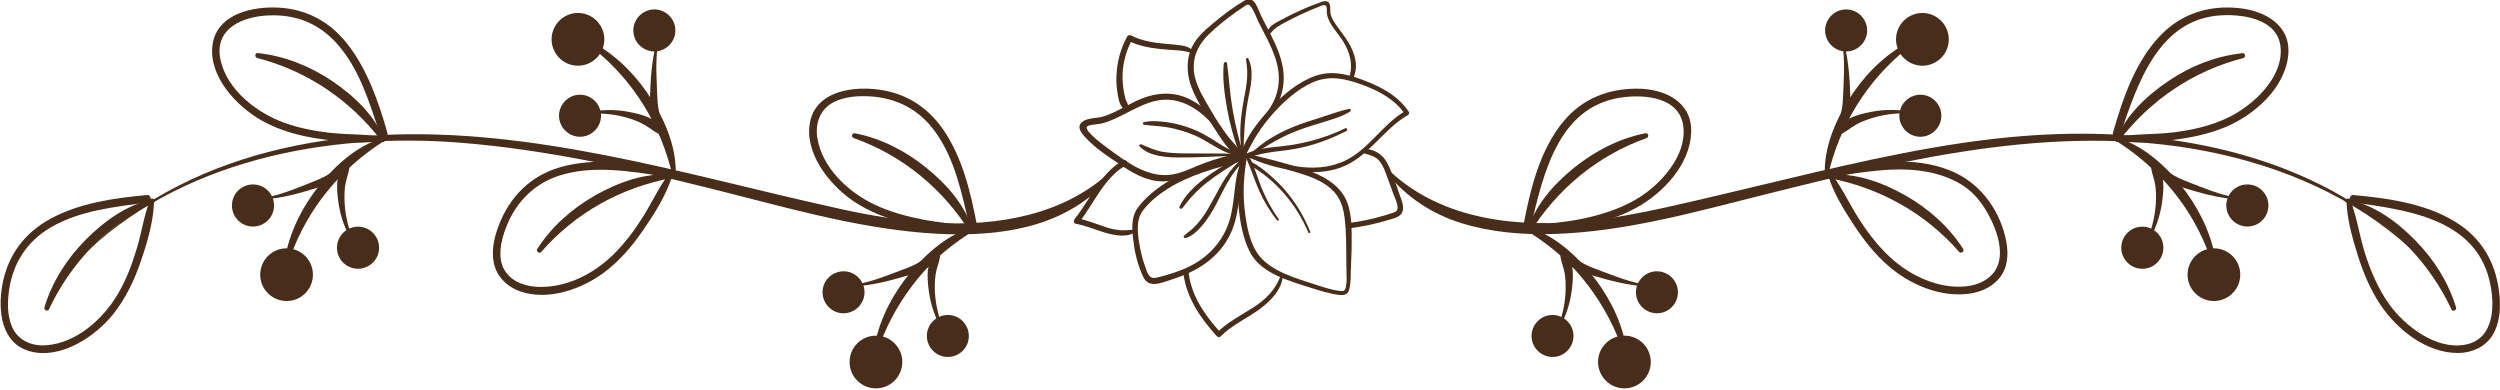 <svg xmlns="http://www.w3.org/2000/svg" xmlns:xlink="http://www.w3.org/1999/xlink" id="Layer_1" x="0px" y="0px" viewBox="0 0 207.8 32.39" style="enable-background:new 0 0 207.8 32.39;" xml:space="preserve"><style type="text/css">	.st0{fill:#472D1A;}</style><g>	<g>		<g>			<path class="st0" d="M103.49,13.01c1.25,0.4,2.51,0.78,3.77,1.16c1.17,0.35,2.41,0.68,3.35,1.5c1.03,0.9,1.16,2.11,1.24,3.4    c0.07,1.17,0.04,2.34,0.07,3.52c0.01,0.42,0.04,0.88-0.06,1.3c-0.08,0.32-0.2,0.32-0.49,0.29c-0.71-0.08-1.41-0.32-2.08-0.54    c-1.52-0.49-3.53-1.06-4.58-2.33c-0.86-1.04-1.11-2.64-1.26-3.94c-0.16-1.47-0.06-2.92,0.21-4.36c0.06-0.29-0.38-0.42-0.45-0.12    c-0.32,1.4-0.4,2.85-0.26,4.28c0.12,1.28,0.36,2.66,0.96,3.81c0.92,1.76,3.26,2.37,5.01,2.93c0.77,0.24,1.56,0.5,2.36,0.6    c0.55,0.06,0.8-0.05,0.91-0.63c0.09-0.47,0.08-0.96,0.09-1.43c0.02-0.7,0.07-1.41,0.07-2.11c0-1.28,0.06-2.84-0.59-3.98    c-0.66-1.15-1.89-1.79-3.1-2.21c-1.66-0.57-3.39-0.97-5.09-1.41C103.38,12.65,103.3,12.94,103.49,13.01L103.49,13.01z"></path>		</g>		<g>			<path class="st0" d="M103.45,12.99c-0.5,0.64-0.65,1.52-0.76,2.3c-0.12,0.89-0.18,1.79-0.39,2.66c-0.43,1.82-1.66,3.29-3.32,4.14    c-0.86,0.44-1.79,0.73-2.72,0.96c-0.37,0.09-0.58,0.1-0.8-0.23c-0.13-0.2-0.21-0.48-0.29-0.71c-0.17-0.46-0.29-0.93-0.39-1.41    c-0.18-0.94-0.43-2.32,0.18-3.15c0.55-0.74,1.3-1.35,2.07-1.84c1.9-1.21,4.1-1.77,6.26-2.33c0.33-0.08,0.19-0.6-0.14-0.51    c-2.17,0.56-4.39,1.13-6.3,2.36c-0.84,0.54-1.64,1.2-2.25,2c-0.61,0.8-0.51,1.86-0.39,2.81c0.12,1.03,0.38,2.09,0.84,3.02    c0.47,0.95,1.56,0.42,2.35,0.17c1.9-0.59,3.63-1.6,4.65-3.36c0.56-0.97,0.8-2.03,0.91-3.14c0.06-0.58,0.1-1.16,0.17-1.73    c0.08-0.67,0.28-1.29,0.44-1.95C103.58,13,103.5,12.94,103.45,12.99L103.45,12.99z"></path>		</g>		<g>			<path class="st0" d="M103.59,12.95c1.16,0.65,2.63,1.01,3.93,1.23c1.3,0.21,2.66,0.2,3.91-0.25c2.32-0.84,3.52-3.18,5.6-4.37    c0.09-0.05,0.13-0.18,0.07-0.27c-0.78-1.17-1.97-1.89-3.25-2.42c-1.44-0.59-2.97-1.1-4.5-0.57c-1.44,0.5-2.7,1.57-3.72,2.67    c-0.98,1.05-2.08,2.4-2.47,3.8c-0.06,0.21,0.22,0.31,0.33,0.14c0.37-0.56,0.64-1.18,1.01-1.75c0.39-0.61,0.83-1.18,1.31-1.72    c0.91-1.01,1.99-1.99,3.23-2.56c1.49-0.69,2.89-0.32,4.36,0.23c1.31,0.5,2.58,1.19,3.37,2.37c0.02-0.09,0.05-0.18,0.07-0.27    c-1.92,1.1-3.05,3.2-5.05,4.15c-2.62,1.25-5.54,0.17-8.13-0.55C103.57,12.79,103.52,12.91,103.59,12.95L103.59,12.95z"></path>		</g>		<g>			<path class="st0" d="M103.58,12.82c0.48-1.15,1.07-2.04,1.86-3c0.61-0.74,1.04-1.6,1.2-2.55c0.36-2.16-0.86-4.03-1.78-5.88    c-0.3-0.6-0.57-1.84-1.42-1.34c-0.92,0.54-1.79,1.2-2.61,1.89c-0.78,0.65-1.57,1.34-1.91,2.34c-0.33,0.98-0.24,2.05,0.13,3    c0.45,1.16,1.17,2.26,1.84,3.31c0.59,0.93,1.31,2.08,2.27,2.66c0.17,0.1,0.43-0.12,0.29-0.29c-0.56-0.73-1.22-1.35-1.75-2.11    c-0.53-0.76-0.99-1.57-1.46-2.37c-0.52-0.9-1.02-1.85-1.02-2.92c0-1.1,0.51-1.97,1.27-2.72c0.71-0.69,1.5-1.31,2.31-1.88    c0.21-0.15,0.42-0.29,0.63-0.43c0.24-0.16,0.33-0.22,0.53,0.01c0.3,0.36,0.48,0.97,0.7,1.39c0.92,1.82,2.05,3.63,1.49,5.74    c-0.52,1.96-2.45,3.06-2.8,5.12C103.35,12.9,103.52,12.94,103.58,12.82L103.58,12.82z"></path>		</g>		<g>			<path class="st0" d="M103.13,12.65c-0.9-0.79-1.39-1.92-2.18-2.8c-0.71-0.79-1.59-1.47-2.6-1.83c-1.06-0.37-2.18-0.28-3.23,0.09    c-1.18,0.42-2.24,1.22-3.44,1.58c-0.54,0.16-1.25,0.08-1.72,0.44c-0.57,0.45,0.04,1.07,0.39,1.43c0.74,0.77,1.66,1.39,2.55,1.98    c0.89,0.6,1.77,1.18,2.83,1.43c1.35,0.31,2.41-0.1,3.66-0.58c1.19-0.46,2.42-0.9,3.69-1.1c0.34-0.05,0.2-0.57-0.14-0.52    c-0.94,0.15-1.85,0.44-2.74,0.75c-0.88,0.31-1.75,0.8-2.67,0.97c-2.05,0.39-3.88-1.02-5.44-2.16c-0.27-0.2-2.03-1.47-1.74-1.81    c0.12-0.14,0.62-0.16,0.79-0.19c0.24-0.04,0.48-0.06,0.71-0.14c2.04-0.66,3.79-2.4,6.09-1.77c1.11,0.3,2.06,1.03,2.81,1.88    c0.74,0.84,1.26,1.86,2.14,2.57C103.06,13.01,103.29,12.79,103.13,12.65L103.13,12.65z"></path>		</g>		<g>			<path class="st0" d="M113.36,12.74c0.19,0.07,0.38,0.11,0.57,0.17c0.37,0.12,0.65,0.32,0.86,0.65c0.23,0.35,0.37,0.75,0.51,1.14    c0.17,0.47,0.35,0.93,0.51,1.4c0.13,0.36,0.4,0.86,0.35,1.25c-0.04,0.26-0.3,0.31-0.51,0.38c-0.22,0.07-0.45,0.14-0.68,0.21    c-0.95,0.28-1.91,0.48-2.89,0.6c-0.28,0.04-0.29,0.49,0,0.45c1.16-0.15,2.29-0.38,3.41-0.73c0.39-0.12,0.92-0.22,1.08-0.66    c0.16-0.44-0.07-0.94-0.21-1.35c-0.19-0.56-0.39-1.13-0.61-1.68c-0.17-0.45-0.35-0.92-0.63-1.32c-0.38-0.53-1.05-0.89-1.72-0.86    C113.2,12.4,113.18,12.67,113.36,12.74L113.36,12.74z"></path>		</g>		<g>			<path class="st0" d="M112.43,6.6c0.54-1,0.21-2.15-0.34-3.06c-0.3-0.5-0.67-0.95-1-1.42c-0.18-0.26-0.37-0.53-0.46-0.84    c-0.08-0.26-0.04-0.51-0.07-0.77c-0.06-0.48-0.4-0.47-0.78-0.33c-0.57,0.2-1.13,0.43-1.67,0.67c-0.58,0.26-1.14,0.54-1.69,0.84    c-0.39,0.21-0.96,0.48-1.07,0.95c-0.03,0.14,0.14,0.24,0.24,0.14c0.18-0.18,0.31-0.36,0.53-0.51c0.19-0.13,0.39-0.24,0.59-0.35    c0.46-0.25,0.93-0.49,1.4-0.71c0.48-0.23,0.97-0.44,1.47-0.63c0.21-0.08,0.62-0.33,0.69,0.03c0.04,0.19-0.01,0.39,0.03,0.59    c0.18,0.88,0.94,1.56,1.38,2.3c0.54,0.9,0.82,1.94,0.45,2.96C112.05,6.65,112.34,6.77,112.43,6.6L112.43,6.6z"></path>		</g>		<g>			<path class="st0" d="M99.19,4.3c-0.14-0.16-0.21-0.27-0.41-0.36c-0.18-0.08-0.36-0.13-0.55-0.16c-0.45-0.07-0.91-0.1-1.37-0.14    c-0.98-0.09-1.96-0.24-2.84-0.69c-0.11-0.06-0.26-0.03-0.33,0.09c-0.54,0.98-0.83,2.07-0.89,3.19c-0.03,0.55,0.01,1.1,0.11,1.64    c0.08,0.4,0.17,1.13,0.67,1.2c0.11,0.01,0.2-0.1,0.2-0.2c0-0.22-0.15-0.41-0.22-0.62c-0.06-0.22-0.11-0.44-0.15-0.66    c-0.08-0.48-0.12-0.97-0.1-1.45c0.04-0.99,0.32-1.97,0.79-2.85c-0.11,0.03-0.22,0.06-0.33,0.09c0.82,0.42,1.72,0.59,2.63,0.69    c0.47,0.05,0.94,0.08,1.42,0.11c0.22,0.02,0.43,0.04,0.65,0.08c0.19,0.04,0.46,0.09,0.62,0.19C99.17,4.48,99.25,4.37,99.19,4.3    L99.19,4.3z"></path>		</g>		<g>			<path class="st0" d="M94.25,19.09c-0.4,0.02-0.8,0.08-1.2,0.04c-0.41-0.04-0.81-0.14-1.2-0.27c-0.76-0.25-1.5-0.57-2.3-0.71    c0.03,0.13,0.07,0.26,0.1,0.39c1.29-1.6,2.08-3.74,3.93-4.8c0.26-0.15,0.03-0.56-0.24-0.41c-1.91,1.1-2.7,3.24-4.02,4.88    c-0.1,0.12-0.09,0.36,0.1,0.39c0.86,0.15,1.66,0.52,2.5,0.76c0.73,0.2,1.71,0.4,2.39-0.04C94.4,19.25,94.37,19.08,94.25,19.09    L94.25,19.09z"></path>		</g>		<g>			<path class="st0" d="M106.47,22.85c-0.42,1.22-1.27,2.06-2.35,2.74c-1.02,0.65-2.11,1.2-2.96,2.06c0.1,0,0.2,0,0.3,0    c-1.28-1.4-2.43-3.04-2.66-4.96c-0.03-0.28-0.48-0.28-0.44,0c0.25,2.05,1.43,3.78,2.8,5.27c0.08,0.09,0.23,0.08,0.3,0    c0.97-0.98,2.24-1.51,3.33-2.33c0.87-0.66,1.79-1.6,1.84-2.76C106.64,22.78,106.5,22.77,106.47,22.85L106.47,22.85z"></path>		</g>		<g>			<path class="st0" d="M98.52,22.66c-0.04,0-0.04,0.07,0,0.07C98.56,22.73,98.56,22.66,98.52,22.66L98.52,22.66z"></path>		</g>		<g>			<path class="st0" d="M108.91,19.28c-0.47-1.19-1.12-2.3-1.94-3.29c-0.42-0.51-0.89-0.98-1.39-1.41c-0.47-0.41-1-0.85-1.57-1.11    c-0.11-0.05-0.26,0.1-0.15,0.19c0.5,0.39,1.04,0.7,1.53,1.11c0.47,0.39,0.91,0.83,1.32,1.29c0.85,0.97,1.54,2.08,2.04,3.27    C108.8,19.41,108.95,19.37,108.91,19.28L108.91,19.28z"></path>		</g>		<g>			<path class="st0" d="M106.29,18.22c-0.57-0.8-1.05-1.67-1.42-2.58c-0.18-0.45-0.33-0.91-0.5-1.37c-0.15-0.42-0.29-0.91-0.58-1.25    c-0.08-0.09-0.2,0.01-0.18,0.11c0.05,0.25,0.17,0.47,0.26,0.7c0.09,0.23,0.18,0.47,0.27,0.7c0.17,0.45,0.33,0.9,0.53,1.34    c0.39,0.88,0.89,1.69,1.48,2.45C106.21,18.4,106.34,18.3,106.29,18.22L106.29,18.22z"></path>		</g>		<g>			<path class="st0" d="M111.8,10.67c-1.43,0.7-2.95,1.15-4.52,1.39c-1.35,0.21-2.95,0.17-4.12,0.97c-0.11,0.08-0.05,0.28,0.1,0.23    c0.7-0.24,1.39-0.45,2.13-0.57c0.74-0.12,1.49-0.18,2.23-0.31c1.5-0.26,2.96-0.81,4.31-1.5C112.06,10.81,111.94,10.6,111.8,10.67    L111.8,10.67z"></path>		</g>		<g>			<path class="st0" d="M104.02,12.97c1.23-0.86,2.51-1.63,3.92-2.15c0.72-0.27,1.45-0.48,2.18-0.71c0.7-0.22,1.48-0.44,2.1-0.84    c0.12-0.07,0.04-0.25-0.09-0.22c-0.79,0.17-1.57,0.47-2.34,0.71c-0.75,0.24-1.51,0.47-2.25,0.77c-1.35,0.54-2.6,1.28-3.64,2.3    C103.84,12.9,103.93,13.03,104.02,12.97L104.02,12.97z"></path>		</g>		<g>			<path class="st0" d="M103.36,12.53c0.04-1.4,0.1-2.77,0.36-4.15c0.21-1.11,0.57-2.43,0.04-3.51c-0.06-0.11-0.2-0.03-0.19,0.08    c0.1,0.65,0.14,1.25,0.06,1.9c-0.08,0.67-0.24,1.33-0.34,2c-0.2,1.22-0.28,2.47-0.09,3.7C103.21,12.65,103.36,12.62,103.36,12.53    L103.36,12.53z"></path>		</g>		<g>			<path class="st0" d="M103.28,12.6c-0.36-1.19-0.64-2.41-0.85-3.64c-0.21-1.23-0.27-2.47-0.44-3.7c-0.02-0.17-0.26-0.11-0.27,0.04    c-0.12,1.23,0.06,2.49,0.27,3.71c0.22,1.25,0.56,2.48,1.01,3.67C103.07,12.85,103.33,12.78,103.28,12.6L103.28,12.6z"></path>		</g>		<g>			<path class="st0" d="M103.07,12.67c-0.76-0.09-1.4-0.51-2.03-0.92c-0.59-0.38-1.18-0.73-1.83-0.99    c-0.68-0.28-1.39-0.48-2.12-0.59c-0.65-0.09-1.37-0.16-2.01-0.02c-0.1,0.02-0.11,0.2,0,0.22c0.72,0.1,1.45,0.1,2.17,0.25    c0.75,0.16,1.48,0.37,2.18,0.69c1.2,0.55,2.28,1.54,3.65,1.62C103.24,12.94,103.23,12.69,103.07,12.67L103.07,12.67z"></path>		</g>		<g>			<path class="st0" d="M102.52,12.77c-1.36-0.02-2.73-0.01-4.09-0.02c-0.62-0.01-1.24-0.03-1.85-0.14    c-0.61-0.12-1.14-0.37-1.71-0.61c-0.11-0.05-0.23,0.08-0.14,0.18c0.82,0.84,2.28,0.91,3.38,0.91c1.47,0,2.94-0.08,4.41-0.14    C102.63,12.94,102.63,12.77,102.52,12.77L102.52,12.77z"></path>		</g>		<g>			<path class="st0" d="M103.26,13.2c-1.1,0.86-1.72,2.1-2.37,3.3c-0.31,0.57-0.62,1.14-1.01,1.66c-0.2,0.27-0.43,0.54-0.68,0.78    c-0.24,0.24-0.54,0.42-0.78,0.65c-0.09,0.08,0,0.22,0.11,0.2c0.58-0.14,1.11-0.7,1.48-1.14c0.42-0.52,0.77-1.09,1.08-1.68    c0.66-1.26,1.24-2.64,2.35-3.59C103.56,13.27,103.39,13.11,103.26,13.2L103.26,13.2z"></path>		</g>		<g>			<path class="st0" d="M102.69,13.19c-0.9,0.52-1.8,1.04-2.62,1.68c-0.8,0.63-1.57,1.35-2.02,2.28c-0.08,0.16,0.13,0.28,0.24,0.14    c0.59-0.8,1.27-1.53,2.06-2.14c0.79-0.62,1.65-1.16,2.51-1.69C103.01,13.35,102.86,13.09,102.69,13.19L102.69,13.19z"></path>		</g>	</g>	<g>		<g>			<g>				<path class="st0" d="M195.04,16.66c0.03,1.49,0.46,3.02,0.9,4.44c0.45,1.46,1.04,2.9,1.88,4.17c1.39,2.11,3.88,4.1,6.52,4.07     c1.12-0.01,2.24-0.5,2.84-1.48c0.59-0.96,0.68-2.18,0.58-3.28c-0.21-2.41-1.25-4.48-3.26-5.87c-2.55-1.76-5.88-2.22-8.89-2.5     c-0.35-0.03-0.43,0.57-0.08,0.61c4.43,0.61,10.14,1.32,11.39,6.47c0.47,1.93,0.49,4.86-1.97,5.35     c-2.44,0.49-5.06-1.53-6.39-3.39c-0.89-1.26-1.5-2.69-1.97-4.15c-0.47-1.48-0.68-3.05-1.24-4.5     C195.3,16.45,195.03,16.46,195.04,16.66L195.04,16.66z"></path>			</g>			<g>				<path class="st0" d="M195,16.8c1.92,0.96,3.69,2.15,5.18,3.71c1.46,1.52,2.69,3.29,3.59,5.21c0.1,0.22,0.45,0.06,0.38-0.16     c-0.64-2.12-1.86-4.03-3.41-5.6c-1.53-1.56-3.45-2.96-5.64-3.38C194.96,16.54,194.86,16.73,195,16.8L195,16.8z"></path>			</g>		</g>		<g>			<g>				<path class="st0" d="M175.94,11.7c1.52,0.25,3.14,0.11,4.66-0.07c1.53-0.18,3.04-0.5,4.46-1.1c2.34-1,4.82-3.19,5.13-5.86     c0.3-2.56-1.91-3.78-4.13-4c-2.38-0.24-4.61,0.42-6.33,2.12c-2.19,2.17-3.27,5.34-4.1,8.24c-0.11,0.39,0.48,0.54,0.6,0.17     c1.43-4.23,3.19-9.69,8.48-9.93c1.9-0.09,4.7,0.37,4.86,2.74c0.17,2.48-2.28,4.73-4.3,5.73c-1.46,0.72-3.08,1.08-4.68,1.27     c-1.54,0.18-3.13,0.1-4.66,0.38C175.78,11.41,175.78,11.68,175.94,11.7L175.94,11.7z"></path>			</g>			<g>				<path class="st0" d="M176.1,11.75c2.6-3.41,6.19-5.86,10.36-6.92c0.22-0.06,0.18-0.44-0.06-0.41c-2.23,0.24-4.35,1.08-6.2,2.34     c-1.81,1.23-3.51,2.83-4.34,4.9C175.81,11.8,176.02,11.86,176.1,11.75L176.1,11.75z"></path>			</g>		</g>		<g>			<g>				<path class="st0" d="M127.05,19.28c1.51,0.12,3.1-0.18,4.57-0.49c1.51-0.31,3.01-0.77,4.37-1.51c2.23-1.21,4.49-3.59,4.58-6.27     c0.09-2.57-2.21-3.62-4.45-3.64c-2.39-0.02-4.56,0.81-6.12,2.67c-1.99,2.37-2.78,5.6-3.35,8.57c-0.07,0.39,0.51,0.56,0.6,0.17     c1.03-4.32,2.27-9.89,7.47-10.67c1.95-0.29,4.91-0.06,5.2,2.42c0.29,2.47-1.95,4.88-3.91,6.03c-1.34,0.79-2.85,1.27-4.37,1.6     c-1.53,0.33-3.14,0.39-4.65,0.81C126.81,19.01,126.86,19.27,127.05,19.28L127.05,19.28z"></path>			</g>			<g>				<path class="st0" d="M127.18,19.32c2.28-3.63,5.62-6.4,9.68-7.84c0.25-0.09,0.15-0.46-0.11-0.4c-2.18,0.43-4.19,1.48-5.92,2.87     c-1.7,1.37-3.26,3.14-3.89,5.27C126.9,19.36,127.1,19.44,127.18,19.32L127.18,19.32z"></path>			</g>		</g>		<g>			<g>				<path class="st0" d="M151.97,14.63c0.44,1.42,1.26,2.75,2.07,3.99c0.83,1.27,1.77,2.49,2.92,3.48c1.8,1.56,4.32,2.64,6.74,2.31     c1.08-0.15,2.14-0.67,2.72-1.62c0.56-0.93,0.51-2.09,0.26-3.11c-0.6-2.46-2.22-4.56-4.59-5.51c-3.03-1.22-6.58-0.72-9.69-0.13     c-0.4,0.08-0.22,0.66,0.17,0.6c2.62-0.37,5.32-0.87,7.95-0.29c1.21,0.27,2.43,0.78,3.35,1.62c0.75,0.69,1.32,1.61,1.74,2.53     c0.45,1,0.81,2.23,0.52,3.32c-0.29,1.1-1.3,1.74-2.37,1.93c-2.18,0.38-4.56-0.61-6.22-1.99c-1.18-0.98-2.14-2.2-2.97-3.48     c-0.81-1.24-1.42-2.62-2.31-3.8C152.17,14.37,151.91,14.44,151.97,14.63L151.97,14.63z"></path>			</g>			<g>				<path class="st0" d="M151.97,14.79c4.23,0.8,8.03,2.89,10.88,6.15c0.16,0.18,0.46-0.05,0.33-0.25c-1.2-1.86-2.89-3.36-4.81-4.45     c-1.91-1.08-4.13-1.89-6.36-1.71C151.87,14.55,151.82,14.76,151.97,14.79L151.97,14.79z"></path>			</g>		</g>		<g>			<g>				<path class="st0" d="M175.86,11.69c3.63,2.28,6.4,5.62,7.84,9.68c0.09,0.25,0.46,0.15,0.4-0.11c-0.43-2.18-1.48-4.19-2.87-5.92     c-1.37-1.69-3.14-3.26-5.27-3.89C175.82,11.41,175.74,11.61,175.86,11.69L175.86,11.69z"></path>			</g>			<circle class="st0" cx="184.02" cy="22.83" r="2.19"></circle>			<g>				<path class="st0" d="M178.46,20.23c0.66-1.05,1.09-2.19,1.25-3.42c0.12-0.87,0.36-2.61-0.7-3.01c-0.13-0.05-0.22,0.09-0.2,0.2     c0.07,0.48,0.27,0.93,0.34,1.42c0.07,0.51,0.07,1.03,0.04,1.53c-0.07,1.1-0.36,2.22-0.82,3.21     C178.34,20.24,178.42,20.29,178.46,20.23L178.46,20.23z"></path>			</g>			<g>				<path class="st0" d="M186.47,16.52c-1.43-0.16-2.74-0.67-4.07-1.19c-0.56-0.22-1.14-0.43-1.66-0.72     c-0.43-0.23-0.8-0.56-1.14-0.9c-0.11-0.11-0.26-0.02-0.28,0.11c-0.15,1.27,1.74,1.65,2.62,1.92c1.47,0.46,2.99,0.81,4.52,0.87     C186.54,16.63,186.53,16.53,186.47,16.52L186.47,16.52z"></path>			</g>			<path class="st0" d="M176.32,20.59c0-0.96,0.78-1.75,1.75-1.75s1.75,0.78,1.75,1.75s-0.78,1.75-1.75,1.75    S176.32,21.55,176.32,20.59z"></path>			<path class="st0" d="M185.05,17.08c0-0.96,0.78-1.75,1.75-1.75c0.96,0,1.75,0.78,1.75,1.75s-0.78,1.75-1.75,1.75    C185.83,18.82,185.05,18.04,185.05,17.08z"></path>		</g>		<g>			<g>				<path class="st0" d="M151.93,14.63c0.97-4.2,3.23-7.91,6.6-10.61c0.19-0.15-0.05-0.45-0.25-0.33c-1.91,1.12-3.48,2.76-4.64,4.64     c-1.16,1.86-2.06,4.05-1.96,6.27C151.69,14.74,151.9,14.78,151.93,14.63L151.93,14.63z"></path>			</g>			<path class="st0" d="M160.51,5.34c-1.14,0.4-2.39-0.21-2.79-1.35c-0.4-1.14,0.21-2.39,1.35-2.79c1.14-0.4,2.39,0.21,2.79,1.35    C162.26,3.69,161.66,4.94,160.51,5.34z"></path>			<g>				<path class="st0" d="M159.16,9.37c-1.21-0.28-2.42-0.31-3.64-0.07c-0.85,0.17-2.58,0.52-2.61,1.64c0,0.13,0.14,0.2,0.25,0.14     c0.4-0.22,0.75-0.52,1.15-0.74c0.47-0.26,0.99-0.44,1.51-0.59c1.07-0.3,2.22-0.4,3.33-0.28C159.2,9.48,159.22,9.38,159.16,9.37     L159.16,9.37z"></path>			</g>			<g>				<path class="st0" d="M153.02,3.02c0.32,1.39,0.27,2.79,0.21,4.2c-0.03,0.59-0.03,1.19-0.12,1.78c-0.08,0.5-0.27,0.96-0.48,1.43     c-0.06,0.13,0.04,0.27,0.18,0.24c1.25-0.24,1-2.17,0.97-3.09c-0.05-1.54-0.21-3.1-0.66-4.58C153.1,2.93,153.01,2.95,153.02,3.02     L153.02,3.02z"></path>			</g>			<path class="st0" d="M160.19,11.27c-0.91,0.32-1.9-0.17-2.22-1.08c-0.32-0.91,0.17-1.9,1.08-2.22c0.91-0.32,1.9,0.17,2.22,1.08    C161.58,9.96,161.1,10.95,160.19,11.27z"></path>			<path class="st0" d="M154.02,4.18c-0.91,0.32-1.9-0.17-2.22-1.08c-0.32-0.91,0.17-1.9,1.08-2.22c0.91-0.32,1.9,0.17,2.22,1.08    S154.93,3.86,154.02,4.18z"></path>		</g>		<g>			<g>				<path class="st0" d="M126.72,19.06c1.82,1.11,3.47,2.43,4.82,4.08c1.34,1.63,2.43,3.51,3.16,5.48c0.09,0.25,0.46,0.16,0.4-0.11     c-0.46-2.18-1.54-4.17-2.95-5.87c-1.4-1.68-3.19-3.22-5.33-3.82C126.67,18.78,126.59,18.98,126.72,19.06L126.72,19.06z"></path>			</g>			<path class="st0" d="M132.83,30.12c-0.02-1.21,0.95-2.21,2.16-2.22c1.21-0.02,2.21,0.95,2.22,2.16c0.02,1.21-0.95,2.21-2.16,2.22    C133.85,32.3,132.85,31.33,132.83,30.12z"></path>			<g>				<path class="st0" d="M129.44,27.56c0.64-1.05,1.04-2.17,1.2-3.39c0.11-0.88,0.34-2.65-0.74-3.04c-0.13-0.05-0.22,0.09-0.2,0.2     c0.08,0.48,0.28,0.93,0.36,1.41c0.08,0.5,0.09,1.02,0.07,1.53c-0.05,1.1-0.32,2.22-0.78,3.23     C129.31,27.57,129.4,27.62,129.44,27.56L129.44,27.56z"></path>			</g>			<g>				<path class="st0" d="M137.39,23.74c-1.41-0.13-2.71-0.61-4.02-1.11c-0.56-0.21-1.14-0.41-1.67-0.68     c-0.46-0.23-0.85-0.56-1.22-0.92c-0.11-0.1-0.26-0.02-0.28,0.11c-0.15,1.28,1.82,1.64,2.71,1.91c1.45,0.43,2.96,0.75,4.48,0.79     C137.46,23.84,137.46,23.75,137.39,23.74L137.39,23.74z"></path>			</g>			<path class="st0" d="M127.3,27.95c-0.01-0.96,0.76-1.76,1.72-1.77c0.96-0.01,1.76,0.76,1.77,1.72c0.01,0.96-0.76,1.76-1.72,1.77    S127.32,28.91,127.3,27.95z"></path>			<path class="st0" d="M135.98,24.32c-0.01-0.96,0.76-1.76,1.72-1.77c0.96-0.01,1.76,0.76,1.77,1.72c0.01,0.96-0.76,1.76-1.72,1.77    C136.79,26.05,135.99,25.28,135.98,24.32z"></path>		</g>		<g>			<path class="st0" d="M201.25,21.47c-7.8-8.14-19.45-10.7-30.36-10.32c-6.84,0.24-13.59,1.67-20.23,3.22    c-3.35,0.78-6.69,1.61-10.04,2.38c-2.82,0.65-5.64,1.28-8.52,1.59c-5.76,0.62-12.14,0.03-16.57-4.11    c-0.14-0.13-0.32,0.06-0.21,0.21c1.62,1.97,3.7,3.34,6.13,4.1c2.44,0.76,5.03,0.98,7.58,0.91c5.96-0.16,11.78-1.81,17.53-3.25    c12.37-3.09,25.29-6.24,38.02-3.38c6.19,1.39,12.12,4.15,16.64,8.67C201.24,21.52,201.27,21.49,201.25,21.47L201.25,21.47z"></path>		</g>	</g>	<g>		<g>			<g>				<path class="st0" d="M12.47,16.61c-0.49,1.27-0.69,2.65-1.07,3.95c-0.4,1.36-0.9,2.7-1.63,3.92c-1.23,2.07-3.44,4.05-5.96,4.22     c-1.16,0.08-2.3-0.39-2.79-1.49c-0.43-0.96-0.41-2.11-0.26-3.13c0.34-2.27,1.51-4.05,3.51-5.21c2.44-1.4,5.3-1.67,8.03-2.05     c0.35-0.05,0.27-0.65-0.08-0.61c-2.7,0.25-5.56,0.65-7.98,1.95c-2.21,1.18-3.61,3.08-4.05,5.54c-0.38,2.13-0.1,4.9,2.38,5.52     c2.51,0.63,5.3-1.21,6.81-3.07c1.05-1.31,1.78-2.84,2.32-4.42c0.55-1.6,1.07-3.37,1.11-5.07C12.8,16.46,12.54,16.45,12.47,16.61     L12.47,16.61z"></path>			</g>			<g>				<path class="st0" d="M12.74,16.57c-2.19,0.42-4.1,1.83-5.64,3.38c-1.55,1.57-2.77,3.48-3.41,5.6c-0.07,0.22,0.28,0.38,0.38,0.16     c0.89-1.91,2.12-3.68,3.59-5.21c1.49-1.55,3.26-2.75,5.18-3.71C12.98,16.73,12.87,16.54,12.74,16.57L12.74,16.57z"></path>			</g>		</g>		<g>			<g>				<path class="st0" d="M31.9,11.39c-1.33-0.24-2.7-0.19-4.05-0.31c-1.42-0.13-2.83-0.38-4.18-0.86c-2.32-0.83-4.82-2.74-5.35-5.29     c-0.53-2.59,1.91-3.58,4.05-3.65C24.6,1.19,26.51,1.95,28,3.62c1.9,2.12,2.71,4.94,3.6,7.58c0.13,0.38,0.71,0.22,0.6-0.17     c-0.75-2.61-1.69-5.34-3.41-7.48c-1.55-1.93-3.65-2.93-6.11-2.93c-2.09,0-4.71,0.71-5.02,3.14c-0.33,2.58,1.99,5.06,4.06,6.24     c1.54,0.88,3.29,1.33,5.03,1.57c1.67,0.23,3.47,0.41,5.15,0.13C32.06,11.68,32.06,11.41,31.9,11.39L31.9,11.39z"></path>			</g>			<g>				<path class="st0" d="M31.97,11.65c-0.83-2.07-2.53-3.67-4.34-4.9c-1.85-1.25-3.97-2.1-6.2-2.34c-0.24-0.03-0.28,0.35-0.06,0.41     c4.17,1.07,7.76,3.51,10.36,6.92C31.81,11.86,32.03,11.8,31.97,11.65L31.97,11.65z"></path>			</g>		</g>		<g>			<g>				<path class="st0" d="M80.83,18.95c-1.32-0.37-2.71-0.43-4.06-0.69c-1.4-0.27-2.8-0.64-4.09-1.26c-2.19-1.04-4.37-3.07-4.75-5.58     c-0.18-1.18,0.25-2.34,1.33-2.91c0.92-0.48,2.03-0.56,3.05-0.5c2.24,0.13,4.11,1.11,5.43,2.95c1.65,2.29,2.2,5.12,2.84,7.81     c0.09,0.39,0.68,0.22,0.6-0.17c-0.51-2.68-1.21-5.55-2.78-7.83c-1.4-2.02-3.35-3.16-5.79-3.37c-2.08-0.18-4.76,0.31-5.27,2.7     c-0.54,2.55,1.55,5.2,3.51,6.56c1.43,0.99,3.1,1.59,4.78,1.99c1.65,0.39,3.46,0.75,5.16,0.62     C80.97,19.27,81.02,19.01,80.83,18.95L80.83,18.95z"></path>			</g>			<g>				<path class="st0" d="M80.89,19.22c-0.63-2.13-2.19-3.9-3.89-5.27c-1.72-1.39-3.73-2.44-5.92-2.87c-0.27-0.05-0.37,0.31-0.11,0.4     c4.06,1.44,7.4,4.21,9.68,7.84C80.73,19.44,80.93,19.37,80.89,19.22L80.89,19.22z"></path>			</g>		</g>		<g>			<g>				<path class="st0" d="M55.56,14.51c-0.79,1.05-1.35,2.27-2.04,3.39c-0.73,1.17-1.54,2.28-2.53,3.25     c-1.62,1.59-3.78,2.71-6.09,2.7c-1.1-0.01-2.28-0.35-2.91-1.31c-0.61-0.93-0.42-2.16-0.1-3.15c0.72-2.25,2.26-4.02,4.53-4.77     c2.86-0.94,5.94-0.37,8.84,0.04c0.39,0.06,0.57-0.53,0.17-0.6c-2.85-0.54-5.98-0.98-8.83-0.17c-2.51,0.71-4.23,2.46-5.15,4.86     c-0.41,1.07-0.68,2.36-0.3,3.48c0.34,0.99,1.19,1.7,2.17,2.02c2.28,0.75,5.05-0.22,6.89-1.6c1.29-0.96,2.34-2.2,3.25-3.52     c0.94-1.37,1.91-2.89,2.4-4.48C55.92,14.44,55.67,14.37,55.56,14.51L55.56,14.51z"></path>			</g>			<g>				<path class="st0" d="M55.83,14.53c-2.23-0.19-4.44,0.63-6.36,1.71c-1.92,1.09-3.62,2.59-4.81,4.45     c-0.13,0.2,0.17,0.44,0.33,0.25c2.84-3.26,6.64-5.36,10.88-6.15C56.02,14.76,55.97,14.55,55.83,14.53L55.83,14.53z"></path>			</g>		</g>		<g>			<g>				<path class="st0" d="M31.87,11.45c-2.13,0.63-3.9,2.19-5.27,3.89c-1.39,1.72-2.44,3.73-2.87,5.92c-0.05,0.27,0.31,0.37,0.4,0.11     c1.44-4.06,4.21-7.39,7.84-9.68C32.09,11.61,32.02,11.41,31.87,11.45L31.87,11.45z"></path>			</g>			<path class="st0" d="M26.01,22.83c0-1.21-0.98-2.19-2.19-2.19c-1.21,0-2.19,0.98-2.19,2.19c0,1.21,0.98,2.19,2.19,2.19    C25.03,25.03,26.01,24.04,26.01,22.83z"></path>			<g>				<path class="st0" d="M29.47,20.17c-0.47-1-0.75-2.11-0.82-3.21c-0.03-0.51-0.03-1.03,0.04-1.53c0.07-0.49,0.26-0.94,0.34-1.42     c0.02-0.11-0.07-0.25-0.2-0.2c-1.06,0.4-0.82,2.13-0.7,3.01c0.17,1.23,0.59,2.37,1.25,3.42C29.41,20.29,29.5,20.24,29.47,20.17     L29.47,20.17z"></path>			</g>			<g>				<path class="st0" d="M21.37,16.62c1.54-0.06,3.06-0.41,4.52-0.87c0.89-0.28,2.77-0.66,2.62-1.92c-0.02-0.13-0.17-0.22-0.28-0.11     c-0.34,0.34-0.72,0.67-1.14,0.9c-0.53,0.29-1.11,0.49-1.66,0.72c-1.33,0.53-2.64,1.04-4.07,1.19     C21.3,16.53,21.3,16.63,21.37,16.62L21.37,16.62z"></path>			</g>			<path class="st0" d="M31.51,20.59c0-0.96-0.78-1.75-1.75-1.75c-0.96,0-1.75,0.78-1.75,1.75s0.78,1.75,1.75,1.75    C30.73,22.33,31.51,21.55,31.51,20.59z"></path>			<path class="st0" d="M22.78,17.08c0-0.96-0.78-1.75-1.75-1.75s-1.75,0.78-1.75,1.75s0.78,1.75,1.75,1.75S22.78,18.04,22.78,17.08    z"></path>		</g>		<g>			<g>				<path class="st0" d="M56.16,14.6c0.1-2.23-0.8-4.41-1.96-6.27c-1.17-1.88-2.73-3.52-4.64-4.64c-0.2-0.12-0.45,0.18-0.25,0.33     c3.38,2.7,5.63,6.42,6.6,10.61C55.94,14.78,56.15,14.74,56.16,14.6L56.16,14.6z"></path>			</g>			<path class="st0" d="M47.32,5.34c1.14,0.4,2.39-0.21,2.79-1.35c0.4-1.14-0.21-2.39-1.35-2.79c-1.14-0.4-2.39,0.21-2.79,1.35    S46.18,4.94,47.32,5.34z"></path>			<g>				<path class="st0" d="M48.69,9.48c1.11-0.11,2.26-0.02,3.33,0.28c0.52,0.14,1.04,0.33,1.51,0.59c0.4,0.22,0.75,0.53,1.15,0.74     c0.11,0.06,0.25-0.01,0.25-0.14c-0.04-1.12-1.76-1.47-2.61-1.64c-1.22-0.24-2.43-0.21-3.64,0.07     C48.62,9.38,48.63,9.48,48.69,9.48L48.69,9.48z"></path>			</g>			<g>				<path class="st0" d="M54.71,2.99c-0.45,1.48-0.61,3.04-0.66,4.58c-0.03,0.91-0.28,2.84,0.97,3.09c0.15,0.03,0.24-0.11,0.18-0.24     C54.99,9.96,54.8,9.5,54.72,9c-0.09-0.58-0.09-1.19-0.12-1.78c-0.06-1.42-0.11-2.81,0.21-4.2C54.83,2.95,54.73,2.93,54.71,2.99     L54.71,2.99z"></path>			</g>			<path class="st0" d="M47.64,11.27c0.91,0.32,1.9-0.17,2.22-1.08c0.32-0.91-0.17-1.9-1.08-2.22c-0.91-0.32-1.9,0.17-2.22,1.08    C46.25,9.96,46.73,10.95,47.64,11.27z"></path>			<path class="st0" d="M53.82,4.18c0.91,0.32,1.9-0.17,2.22-1.08c0.32-0.91-0.17-1.9-1.08-2.22c-0.91-0.32-1.9,0.17-2.22,1.08    C52.42,2.87,52.91,3.86,53.82,4.18z"></path>		</g>		<g>			<g>				<path class="st0" d="M81.02,18.82c-2.14,0.6-3.93,2.14-5.33,3.82c-1.42,1.7-2.49,3.7-2.95,5.87c-0.06,0.27,0.31,0.36,0.4,0.11     c0.73-1.98,1.82-3.85,3.16-5.48c1.35-1.65,3-2.97,4.82-4.08C81.24,18.98,81.16,18.78,81.02,18.82L81.02,18.82z"></path>			</g>			<path class="st0" d="M75,30.12c0.02-1.21-0.95-2.21-2.16-2.22c-1.21-0.02-2.21,0.95-2.22,2.16c-0.02,1.21,0.95,2.21,2.16,2.22    C73.99,32.3,74.98,31.33,75,30.12z"></path>			<g>				<path class="st0" d="M78.49,27.5c-0.45-1.01-0.72-2.12-0.78-3.23c-0.02-0.51-0.01-1.03,0.07-1.53c0.08-0.48,0.28-0.93,0.36-1.41     c0.02-0.11-0.07-0.25-0.2-0.2c-1.07,0.39-0.85,2.16-0.74,3.04c0.16,1.22,0.56,2.34,1.2,3.39C78.44,27.62,78.52,27.57,78.49,27.5     L78.49,27.5z"></path>			</g>			<g>				<path class="st0" d="M70.44,23.84c1.52-0.04,3.02-0.36,4.48-0.79c0.89-0.26,2.86-0.62,2.71-1.91c-0.02-0.14-0.17-0.22-0.28-0.11     c-0.37,0.35-0.76,0.68-1.22,0.92c-0.53,0.27-1.11,0.47-1.67,0.68c-1.31,0.5-2.61,0.98-4.02,1.11     C70.38,23.75,70.38,23.84,70.44,23.84L70.44,23.84z"></path>			</g>			<path class="st0" d="M80.53,27.95c0.01-0.96-0.76-1.76-1.72-1.77c-0.96-0.01-1.76,0.76-1.77,1.72c-0.01,0.96,0.76,1.76,1.72,1.77    C79.73,29.68,80.52,28.91,80.53,27.95z"></path>			<path class="st0" d="M71.86,24.32c0.01-0.96-0.76-1.76-1.72-1.77c-0.96-0.01-1.76,0.76-1.77,1.72c-0.01,0.96,0.76,1.76,1.72,1.77    S71.84,25.28,71.86,24.32z"></path>		</g>		<g>			<path class="st0" d="M6.62,21.5c8.18-8.17,20.58-10.54,31.74-9.63c6.94,0.56,13.73,2.06,20.47,3.74    c5.94,1.47,11.9,3.26,18.02,3.75c2.9,0.23,5.87,0.17,8.7-0.56c2.76-0.72,5.15-2.13,6.97-4.34c0.12-0.14-0.07-0.34-0.21-0.21    c-3.92,3.66-9.45,4.56-14.62,4.27c-2.68-0.15-5.34-0.6-7.96-1.18c-3.38-0.74-6.74-1.57-10.1-2.37    c-12.17-2.91-24.85-5.55-37.24-2.36c-5.94,1.53-11.53,4.42-15.8,8.88C6.57,21.49,6.6,21.52,6.62,21.5L6.62,21.5z"></path>		</g>	</g></g></svg>